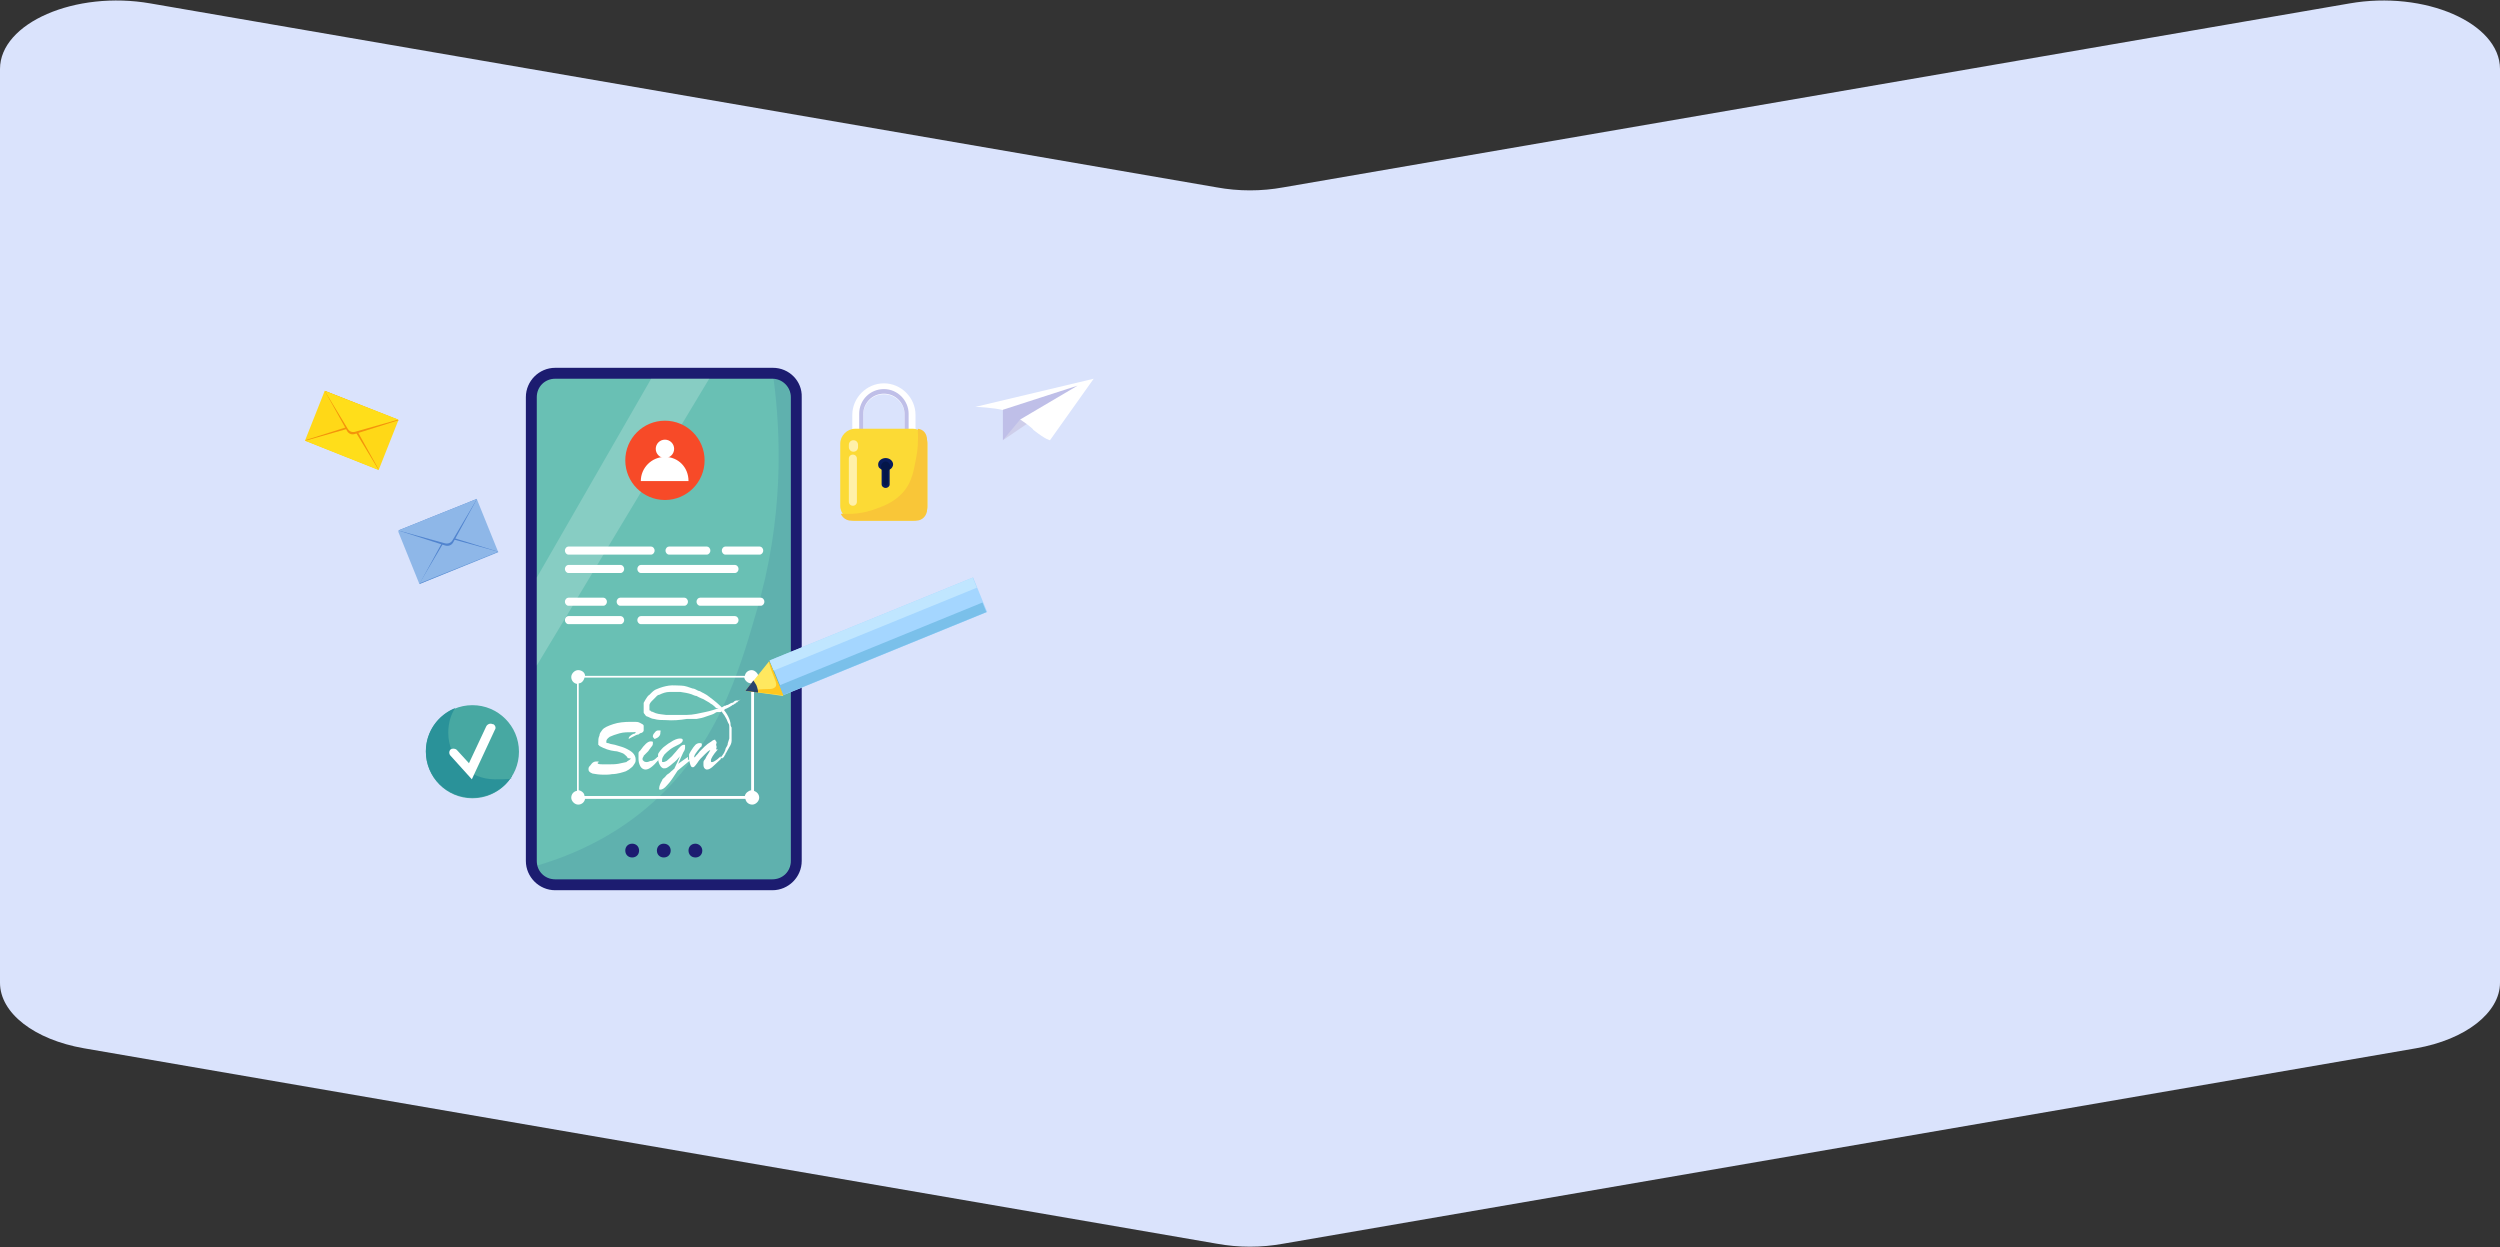 <?xml version="1.0" encoding="UTF-8"?>
<svg xmlns="http://www.w3.org/2000/svg" version="1.1" viewBox="0 0 435 217">
  <rect x="0" y="0" width="435" height="217" fill="#333333" stroke="none"/>
  <defs>
    <style>
      .cls-1 {
        fill: #a4d6ff;
      }

      .cls-2 {
        fill: #f9c638;
      }

      .cls-3 {
        fill: #29446d;
      }

      .cls-4 {
        fill: #041649;
      }

      .cls-5 {
        fill: #ffe85f;
      }

      .cls-6 {
        fill: #ffde1a;
      }

      .cls-7 {
        fill: #5184ce;
      }

      .cls-8, .cls-9 {
        fill: #fff;
      }

      .cls-10 {
        fill: #bfbfe8;
      }

      .cls-11 {
        fill: #f74a28;
      }

      .cls-12 {
        fill: #7ac0ea;
      }

      .cls-13 {
        fill: #ffc71f;
      }

      .cls-14 {
        fill: #fcda35;
      }

      .cls-15 {
        fill: #ffd817;
      }

      .cls-16 {
        fill: #dae3fc;
      }

      .cls-17 {
        fill: #69c0b4;
      }

      .cls-18 {
        fill: #2a9299;
      }

      .cls-19 {
        fill: #081c5e;
      }

      .cls-9 {
        opacity: .2;
      }

      .cls-9, .cls-20 {
        isolation: isolate;
      }

      .cls-21 {
        fill: #ceceea;
      }

      .cls-22 {
        fill: #c0e6ff;
      }

      .cls-23 {
        fill: #8eb7e8;
      }

      .cls-24 {
        fill: #fff0a9;
      }

      .cls-20 {
        fill: #05317f;
        opacity: .1;
      }

      .cls-25 {
        fill: #f4940b;
      }

      .cls-26 {
        fill: #1c1c70;
      }

      .cls-27 {
        fill: #47a8a2;
      }
    </style>
  </defs>
  <!-- Generator: Adobe Illustrator 28.6.0, SVG Export Plug-In . SVG Version: 1.2.0 Build 709)  -->
  <g>
    <g id="Layer_1">
      <g id="_圖層_2" data-name="圖層_2">
        <path class="cls-16" d="M435,171V12c0-8-13.1-13.7-26.2-11.4l-185.5,32c-3.8.7-7.8.7-11.6,0L26.2.6C13.1-1.7,0,4,0,12v159c0,5.3,6,9.9,14.6,11.4l197.1,34c3.8.7,7.8.7,11.6,0l197.1-34c8.6-1.5,14.6-6.2,14.6-11.4Z"/>
      </g>
    </g>
    <g id="Isolation_Mode">
      <g id="_圖層_3" data-name="圖層_3">
        <g>
          <g>
            <rect class="cls-23" x="70.6" y="89.2" width="14.8" height="9.9" transform="translate(-29.6 36.2) rotate(-22)"/>
            <path class="cls-7" d="M77.1,94.1l-4.1,7.5,13.7-5.6-8.1-2.5c-.6-.2-1.2,0-1.5.6Z"/>
            <path class="cls-23" d="M77.2,94.4l-4.2,7.1,13.7-5.5-8-2.2c-.6-.1-1.2,0-1.5.6Z"/>
            <path class="cls-7" d="M77.4,94.9c.6.2,1.2,0,1.5-.6l4.1-7.5-13.7,5.5,8.1,2.6Z"/>
            <path class="cls-23" d="M77.3,94.5c.6.2,1.2,0,1.5-.6l4.2-7.1-13.7,5.5,8,2.2Z"/>
          </g>
          <g>
            <rect class="cls-15" x="56.6" y="67.9" width="9.3" height="13.8" transform="translate(-30.9 104.3) rotate(-68.4)"/>
            <path class="cls-25" d="M60.7,74.2l-7.6,2.4,12.8,5.1-3.9-7c-.2-.4-.8-.6-1.3-.5Z"/>
            <path class="cls-6" d="M60.5,74.6l-7.4,2.1,12.8,5.1-4-6.6c-.3-.6-.8-.8-1.4-.6Z"/>
            <path class="cls-25" d="M60.4,75c.3.5.8.7,1.4.5l7.6-2.4-12.9-5.1,3.9,7Z"/>
            <path class="cls-6" d="M60.5,74.6c.3.5.8.7,1.4.5l7.4-2.1-12.8-5,4,6.6Z"/>
          </g>
          <g>
            <path class="cls-26" d="M134.5,64h-37.9c-2.8,0-5.1,2.3-5.1,5.1v80.7c0,2.8,2.3,5.1,5.1,5.1h37.8c2.8,0,5.1-2.3,5.1-5.1v-80.7c.1-2.8-2.2-5.1-5-5.1Z"/>
            <path class="cls-17" d="M134.4,65.9h-37.8c-1.8,0-3.2,1.4-3.2,3.2v80.7c0,1.8,1.4,3.2,3.2,3.2h37.8c1.8,0,3.2-1.4,3.2-3.2v-80.7c0-1.7-1.4-3.2-3.2-3.2Z"/>
            <polygon class="cls-9" points="93.4 100.5 93.4 115.8 123.4 65.9 113.3 65.9 93.4 100.5"/>
            <path class="cls-20" d="M134.6,65.9c1.3,9.9,1.8,24.4-3,40.6-3,10.4-6.9,23.8-19,34-6,5.1-12.7,8.2-19.1,10.1.4,1.4,1.6,2.4,3.1,2.4h37.8c1.8,0,3.1-1.4,3.1-3.2v-80.7c0-1.7-1.2-3.1-2.9-3.2Z"/>
            <g>
              <path class="cls-26" d="M115.5,146.8c-.7,0-1.2.5-1.2,1.2s.5,1.2,1.2,1.2,1.2-.5,1.2-1.2-.5-1.2-1.2-1.2Z"/>
              <path class="cls-26" d="M110,146.8c-.7,0-1.2.5-1.2,1.2s.5,1.2,1.2,1.2,1.2-.5,1.2-1.2-.5-1.2-1.2-1.2Z"/>
              <path class="cls-26" d="M121,146.8c-.7,0-1.2.5-1.2,1.2s.5,1.2,1.2,1.2,1.2-.5,1.2-1.2-.6-1.2-1.2-1.2Z"/>
            </g>
          </g>
          <g>
            <g>
              <circle class="cls-27" cx="82.2" cy="130.8" r="8.1"/>
              <path class="cls-18" d="M79.2,123.2c-.8,1.2-1.2,2.7-1.2,4.3,0,4.5,3.6,8.1,8.1,8.1s2.1-.2,3-.6c-1.4,2.3-4,3.8-6.9,3.8-4.5,0-8.1-3.6-8.1-8.1,0-3.4,2.1-6.3,5.1-7.5Z"/>
            </g>
            <path class="cls-8" d="M85.7,126c-.4-.2-.9,0-1.1.4l-3,6.4-2.1-2.3c-.3-.3-.8-.3-1.1-.1-.3.3-.3.8,0,1.1l3.7,4.1,4-8.6c.3-.4,0-.9-.3-1Z"/>
          </g>
          <g>
            <g>
              <g>
                <path class="cls-8" d="M109.2,131.9c0-.2-.3-.4-.5-.6-.2-.2-.5-.3-.8-.4-.3-.1-.6-.2-.9-.2-.9-.1-1.8-.4-2.7-.9,0,0,0-.1-.2-.2,0-.1,0-.2,0-.4,0-.4,0-.8.2-1.2,0-.4.3-.7.5-1,.3-.4,1-.7,1.9-1s1.9-.4,3.1-.4,1.2,0,1.6.2.6.3.6.5c0,.4,0,.6,0,.8,0,.2-.2.3-.3.4,0,0-.3,0-.6.3-.3,0-.6.2-.8.3-.2.1-.4.2-.6.3s-.3.2-.3.2c0,0,0,0,0-.1s0-.2.2-.4c.2-.2.4-.3.6-.4.3,0,.4-.2.4-.3s0,0-.4,0c-.9,0-1.7,0-2.4.2-.7.2-1.3.4-1.7.6-.4.3-.6.5-.6.8s0,.3.3.3c.2.1.6.2,1.2.3.6.2,1.1.3,1.6.5.7.3,1.2.6,1.5.9.3.3.5.7.5,1.1s0,.5-.2.8-.3.5-.6.7c-.2.2-.5.4-.9.6-.3.1-.6.2-1,.3s-.9.2-1.4.2c-.5.1-1,.1-1.4.1-.8,0-1.5-.1-2-.2-.5-.2-.7-.4-.7-.7s0-.4.3-.7c.2-.3.4-.5.6-.6s.4-.1.6-.1.3,0,.3.1h0c0,0-.2.1-.2.1q0,0,0,.1h0c0,.2.5.2,1.5.2s1.5,0,2.1-.1c.5-.1,1-.2,1.4-.3,0-.1.5-.3.8-.6Z"/>
                <path class="cls-8" d="M114.6,131.7v.5c-.5.6-.9,1-1.3,1.3s-.7.4-1,.4-.7-.2-.9-.6-.3-.8-.3-1.3,0-.4,0-.5c0-.2,0-.3,0-.4,0-.1,0-.3.3-.5.7-1,1.3-1.6,1.8-1.6s.4.1.4.3,0,.4-.3.7c-.2.3-.4.5-.5.7-.4.4-.7.7-.8.8,0,.2-.2.3-.2.5s0,.3.2.4c0,.1.3.2.5.2s.5-.1.7-.2c.5,0,.8-.3,1.2-.7ZM114.1,128.6c0,0-.2,0-.3-.1,0-.1-.2-.2-.2-.3,0-.2,0-.4.3-.7.2-.3.4-.4.6-.4s.3,0,.4,0,0,.2,0,.4,0,.4-.3.7c0,0-.3.3-.6.3Z"/>
                <path class="cls-8" d="M120.2,132.2l-2.3,1.9c-.7,1.1-1.3,2-1.8,2.5-.5.6-.9.8-1.2.8s-.2-.1-.2-.3c0-.3.2-.8.5-1.3,0-.2.3-.4.5-.6.2-.2.3-.4.5-.5s.4-.3.6-.5c.3-.2.4-.4.5-.4.5-1,.8-1.7,1-2.2-.4.5-.8.9-1.2,1.2-.3.3-.6.5-.9.7s-.5.2-.7.2-.5-.2-.7-.6c-.2-.4-.3-.8-.3-1.2s0-.4,0-.6c0-.2.2-.4.4-.7.2-.2.4-.5.7-.7.3-.2.6-.5,1-.7.7-.5,1.3-.7,1.7-.7s.5.1.5.3c0,.3-.3.6-1,.9-.4.2-.8.4-1.2.7-.4.3-.7.6-1,.9-.2.3-.4.6-.4.9s0,.2,0,.3,0,.1.2.1c.2,0,.4-.1.6-.2.2-.2.5-.4.9-.8.2-.2.4-.5.7-.8.3-.4.6-.7.8-.9.2-.2.4-.3.6-.3s.2,0,.2.1q0,.1,0,.3c0,.2,0,.5-.3.9-.2.4-.5,1.1-.9,2l1.7-1.2v.5h.2Z"/>
                <path class="cls-8" d="M124.9,130.4c-.8.9-1.2,1.6-1.2,1.9s0,.3.2.3.3-.1.5-.2c.2-.1.6-.4,1-.8v.5c-.7.7-1.2,1.1-1.5,1.4-.4.3-.6.4-.9.4s-.6-.3-.6-.8,0-.3,0-.4c0-.1,0-.3.2-.5s.2-.4.4-.7c.2-.3.4-.6.6-1-.3.1-.6.4-1,.8l-.7.7c-.2.2-.4.5-.6.8s-.4.5-.5.6-.2.1-.3.1c-.2,0-.3-.2-.4-.5s-.2-.7-.2-1.1,0-.5,0-.6.2-.4.3-.6c.3-.5.6-.9.8-1.1.2-.2.5-.3.7-.3s.3,0,.4.1,0,.1,0,.2h0c0,.2,0,.2,0,.2,0,0,0,.1-.2.2-.7.8-1.1,1.4-1.1,1.6s0,.2,0,.2.2-.1.3-.3c.2-.2.4-.4.6-.7.3-.3.6-.6.9-.9.3-.3.7-.6,1.2-.9.2-.2.5-.3.6-.3s0,.1.2.3,0,.4,0,.6c.2.5,0,.6,0,.8Z"/>
              </g>
              <path class="cls-8" d="M125.2,132.1h0c0-.2.2-.3.3-.4.2-.3.5-.6.7-1.2,0-.3.3-.6.4-.9,0-.3.2-.7.3-1.1,0-.2,0-.4,0-.6v-.6h0v-.5c0,0,0-.2,0-.3,0-.2,0-.5-.2-.7-.3-.9-.9-1.8-1.7-2.6,0,0,0,0-.2,0s0,0-.2,0l-.3-.3c-.2-.2-.5-.4-.7-.5-.2-.2-.5-.3-.8-.5s-.5-.3-.8-.4-.6-.3-.8-.4c-.3,0-.6-.2-.9-.3-.6-.2-1.2-.3-1.9-.4-.6,0-1.3,0-1.9,0s-1.2.2-1.8.5c-.3,0-.5.3-.7.5l-.3.3-.3.3c-.2.2-.4.5-.4.7s0,.2,0,.3h0v.2h0v.2h0c0,0,0,.2,0,.2,0,0,.2,0,.3.2.2,0,.5.2.8.3.6.2,1.2.2,1.8.3h1.8c.6,0,1.2,0,1.8,0,1.1,0,2.2-.3,3.2-.5s1.9-.5,2.6-.8c.2,0,.4,0,.6-.2s.3,0,.5-.2c.3,0,.6-.3.9-.4,0,0,.3,0,.4-.2s.2,0,.3-.2c.1,0,.2,0,.3,0s.2,0,.2,0c.3-.2.4-.2.4-.2,0,0-.1,0-.4.3-.1,0-.1,0-.2.2-.1,0-.2,0-.3.2,0,0-.2,0-.3.2,0,0-.2,0-.4.2-.3.2-.5.3-.9.5-.2,0-.3.2-.5.3-.2,0-.4.2-.5.3,0,0-.2,0-.3,0s-.2,0-.3,0c-.2,0-.4.2-.6.3-.4.2-.9.3-1.4.5s-1,.3-1.6.4c0,0-.3,0-.4,0s-.3,0-.4,0c-.3,0-.6,0-.9,0-1.2.2-2.4.3-3.7.2-.7,0-1.3,0-2-.2-.3,0-.7-.2-1.1-.4-.2,0-.4-.2-.5-.4,0,0-.2-.2-.2-.3,0,0,0,0,0-.2,0,0,0,0,0-.2h0v-.7c0-.2,0-.5,0-.6.2-.4.4-.7.6-1,0,0,.2-.3.4-.4l.4-.4c.3-.3.6-.5.9-.6.7-.3,1.4-.5,2.1-.6s1.4,0,2.1,0,1.4.3,2,.5c.3,0,.6.2,1,.4.3,0,.6.3.9.4.3.2.6.3.8.5,0,0,.3.2.4.3,0,0,.3.2.4.3.5.4,1,.8,1.4,1.2.4.4.8.9,1.1,1.4.3.5.5,1,.6,1.5,0,.3,0,.5.2.8v.8h0v.8c0,.2,0,.4,0,.7,0,.4-.2.8-.4,1.1-.2.3-.3.6-.5.9,0,.1-.2.2-.2.4,0,.1-.2.2-.2.3,0,.1,0,.2-.2.2q0,.1-.2.2c0-.2-.1-.1-.2,0h0Z"/>
            </g>
            <path class="cls-8" d="M131.2,137.6v-18.7c.5-.2.8-.6.8-1.1s-.6-1.2-1.2-1.2-1.1.4-1.2,1h-27.8c0-.6-.6-1-1.2-1s-1.2.6-1.2,1.2.4,1.1,1,1.2v18.6c-.6.1-1,.6-1,1.2s.6,1.2,1.2,1.2,1.1-.4,1.2-1h27.9c.1.6.6,1,1.2,1s1.2-.6,1.2-1.2c0-.6-.4-1-.9-1.2ZM129.6,138.5h-27.9c0-.5-.5-.9-1-1v-18.6c.5,0,.9-.5,1-1h27.8c.1.5.6,1,1.2,1v18.6c-.5.1-1,.5-1.1,1Z"/>
          </g>
          <g>
            <path class="cls-8" d="M113.3,95.1h-14.4c-.3,0-.6.3-.6.7s.3.7.6.7h14.4c.3,0,.6-.3.6-.7s-.3-.7-.6-.7Z"/>
            <path class="cls-8" d="M123,95.1h-6.6c-.3,0-.6.3-.6.7s.3.7.6.7h6.6c.3,0,.6-.3.6-.7s-.3-.7-.6-.7Z"/>
            <path class="cls-8" d="M132.2,95.1h-6c-.3,0-.6.3-.6.7s.3.7.6.7h6c.3,0,.6-.3.6-.7s-.3-.7-.6-.7Z"/>
            <path class="cls-8" d="M108,98.3h-9.1c-.3,0-.6.3-.6.7s.3.7.6.7h9.1c.3,0,.6-.3.6-.7s-.3-.7-.6-.7Z"/>
            <path class="cls-8" d="M127.9,98.3h-16.4c-.3,0-.6.3-.6.7s.3.7.6.7h16.4c.3,0,.6-.3.6-.7s-.3-.7-.6-.7Z"/>
            <path class="cls-8" d="M105,104h-6.1c-.3,0-.6.3-.6.7s.3.7.6.7h6.1c.3,0,.6-.3.6-.7,0-.4-.3-.7-.6-.7Z"/>
            <path class="cls-8" d="M119.1,104h-11.2c-.3,0-.6.3-.6.7s.3.7.6.7h11.2c.3,0,.6-.3.6-.7,0-.4-.3-.7-.6-.7Z"/>
            <path class="cls-8" d="M132.4,104h-10.6c-.3,0-.6.3-.6.7s.3.7.6.7h10.6c.3,0,.6-.3.6-.7s-.3-.7-.6-.7Z"/>
            <path class="cls-8" d="M108,107.2h-9.1c-.3,0-.6.3-.6.7s.3.7.6.7h9.1c.3,0,.6-.3.6-.7s-.3-.7-.6-.7Z"/>
            <path class="cls-8" d="M127.9,107.2h-16.4c-.3,0-.6.3-.6.7s.3.7.6.7h16.4c.3,0,.6-.3.6-.7s-.3-.7-.6-.7Z"/>
          </g>
          <g>
            <circle class="cls-11" cx="115.7" cy="80.1" r="6.9"/>
            <g>
              <circle class="cls-8" cx="115.7" cy="78.1" r="1.6"/>
              <path class="cls-8" d="M115.7,79.5c-2.3,0-4.2,1.9-4.2,4.2h8.3c0-2.4-1.8-4.2-4.1-4.2Z"/>
            </g>
          </g>
          <g>
            <rect class="cls-1" x="133.7" y="107.6" width="38.2" height="6.5" transform="translate(-30.5 65.8) rotate(-22.2)"/>
            <rect class="cls-22" x="132.8" y="107.8" width="38.2" height="1.9" transform="translate(-29.8 65.3) rotate(-22.2)"/>
            <rect class="cls-12" x="134.5" y="112.1" width="38.2" height="1.8" transform="translate(-31.3 66.3) rotate(-22.2)"/>
            <polygon class="cls-5" points="136.3 121.1 129.7 120.2 133.8 115.1 136.3 121.1"/>
            <path class="cls-13" d="M133.7,119.9c.3,0,1,0,1.3-.5.2-.4-.1-1-.6-2.3-.3-.7-.5-1.4-.6-1.9v-.2c.1,0,2.5,6,2.5,6l-6.6-.8h.1c1.6-.2,2.8-.3,3.9-.3Z"/>
            <path class="cls-3" d="M131.6,119.2c.2.5.3.9.3,1.3l-2.2-.3,1.4-1.8c.2.3.3.5.5.8Z"/>
          </g>
          <g>
            <path class="cls-8" d="M153.8,82.9c-3,0-5.5-2.5-5.5-5.5v-5.2c0-3,2.5-5.5,5.5-5.5s5.5,2.5,5.5,5.5v5.2c0,3-2.5,5.5-5.5,5.5ZM153.8,68.6c-2,0-3.6,1.6-3.6,3.6v5.2c0,2,1.6,3.6,3.6,3.6s3.6-1.6,3.6-3.6v-5.2c0-2-1.6-3.6-3.6-3.6Z"/>
            <path class="cls-10" d="M153.8,67.7h0c-2.4,0-4.3,1.9-4.3,4.3v2.8c0,.8.2,1.6.7,2.3v-5c0-2,1.6-3.6,3.6-3.6s3.6,1.6,3.6,3.6v5c.4-.7.7-1.5.7-2.3v-2.8c0-2.3-1.9-4.3-4.3-4.3Z"/>
            <path class="cls-14" d="M158.8,90.6h-10c-1.4,0-2.6-1.2-2.6-2.6v-10.8c0-1.4,1.2-2.6,2.6-2.6h10c1.4,0,2.6,1.2,2.6,2.6v10.9c0,1.4-1.2,2.5-2.6,2.5Z"/>
            <path class="cls-19" d="M155.4,80.8c0-.6-.6-1.1-1.3-1.1s-1.3.5-1.3,1.1.3.7.6.9v2.6c0,.3.3.6.7.6s.7-.3.7-.6v-2.6c.3-.1.6-.5.6-.9Z"/>
            <path class="cls-4" d="M154.9,81.2c0-.5-.4-.9-.8-.9s-.8.4-.8.9.2.6.4.7v2.1c0,.3.2.5.4.5s.4-.2.4-.5v-2c.2-.2.4-.5.4-.8Z"/>
            <path class="cls-2" d="M159.7,74.6c.1,2.1,0,3.8-.3,5.1-.4,2.2-.7,3.9-1.9,5.5-1.5,2-3.6,2.8-5,3.3-2.3.9-4.5,1-6.2.9.3.7,1,1.2,1.8,1.2h11.3c1.1,0,1.9-.9,1.9-1.9v-12.2c0-1-.6-1.8-1.6-1.9Z"/>
            <path class="cls-24" d="M148.5,78.6h0c-.5,0-.8-.4-.8-.8v-.4c0-.5.4-.8.8-.8h0c.5,0,.8.4.8.8v.4c0,.4-.3.8-.8.8Z"/>
            <path class="cls-24" d="M148.4,88h0c-.4,0-.7-.3-.7-.7v-7.5c0-.4.3-.7.7-.7h0c.4,0,.7.3.7.7v7.5c0,.4-.3.7-.7.7Z"/>
          </g>
          <g>
            <polygon class="cls-21" points="180 71.9 176.9 71.6 174.5 76.6 179.5 73.2 180 71.9"/>
            <path class="cls-8" d="M176.3,72.2c-.3-.2-.7-.5-1.4-.7-.7-.3-1.3-.3-1.7-.4-2.3-.3-3.5-.3-3.5-.3l20.6-4.9-7.6,10.7s-.6,0-2.9-1.8c0-.2-1.7-1.5-3.5-2.6Z"/>
            <polygon class="cls-10" points="174.5 71.3 174.5 76.6 177.5 73 187.5 67.1 174.5 71.3"/>
          </g>
        </g>
      </g>
    </g>
  </g>
</svg>